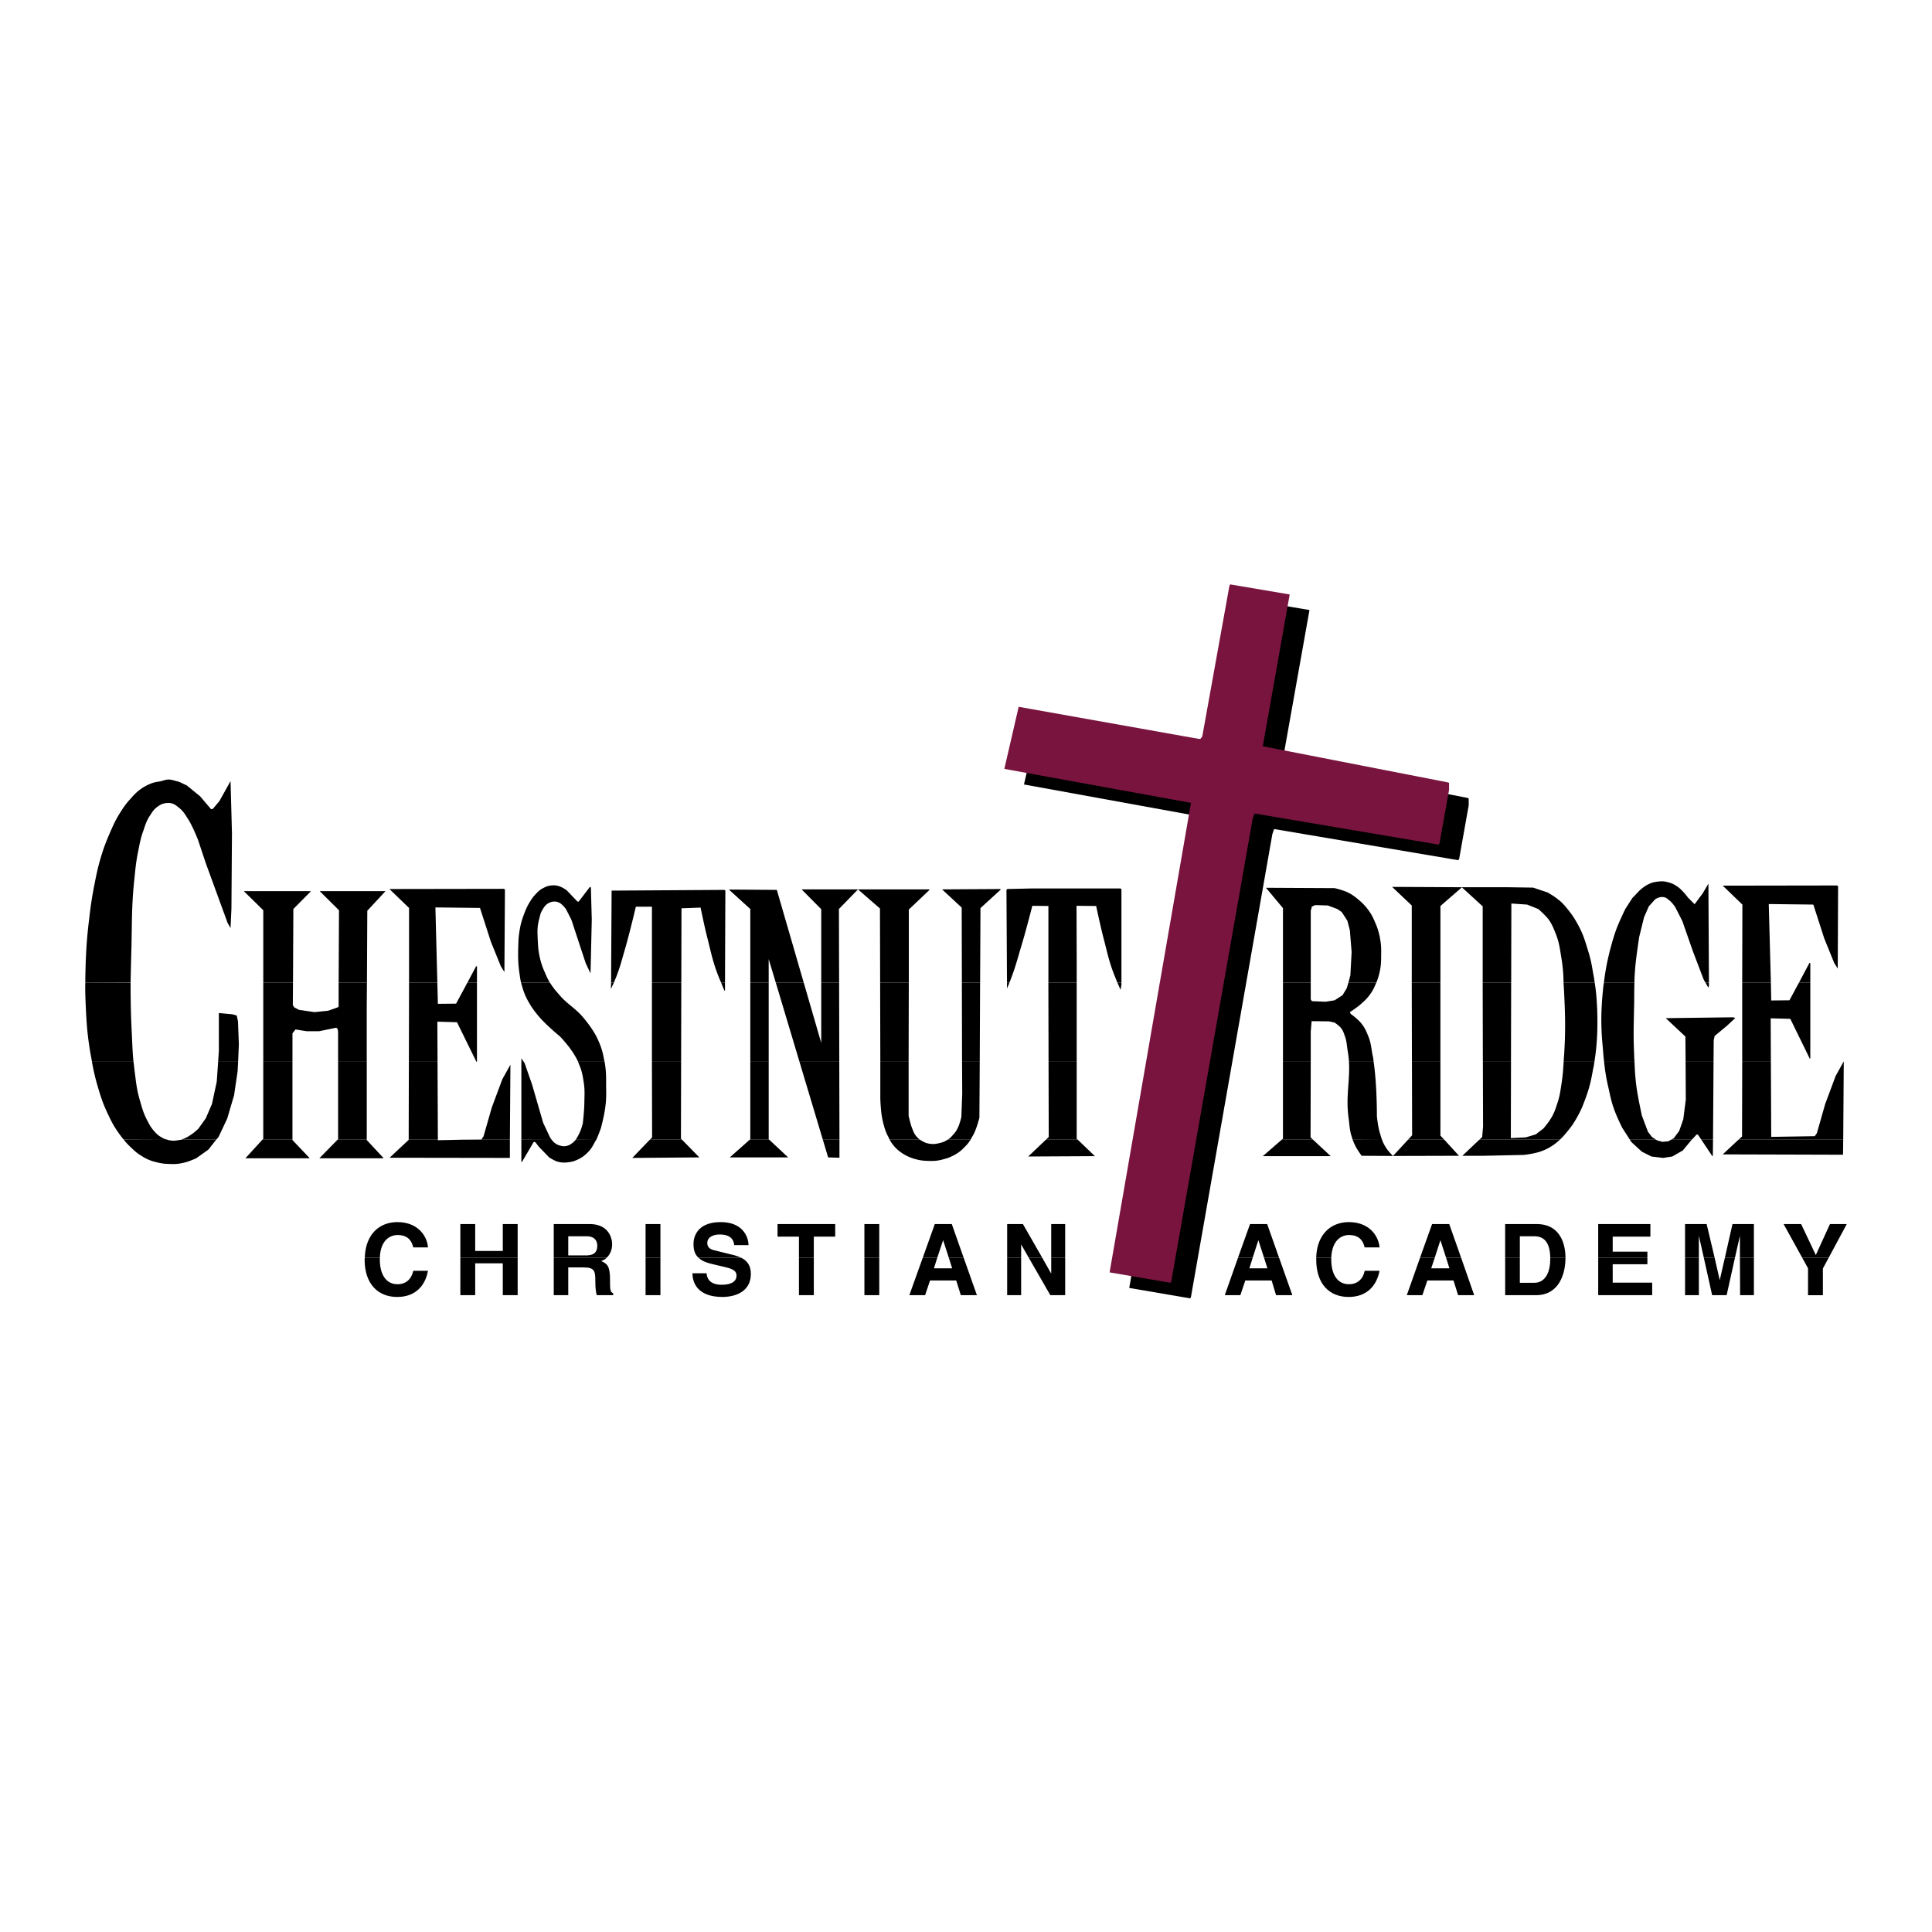 <svg xmlns="http://www.w3.org/2000/svg" width="2500" height="2500" viewBox="0 0 192.756 192.756"><g fill-rule="evenodd" clip-rule="evenodd"><path fill="#fff" d="M0 0h192.756v192.756H0V0z"/><path d="M118.824 129.381l-.072.159-6.088-1.042 8.119-46.843-18.621-3.388 1.43-6.196 17.931 3.213h.213l.176-.265 2.701-14.985.088-.177 5.947 1.006-2.699 15.144 18.461 3.601.123.053v.688l-.953 5.348-.088.124-18.373-3.107-.176.512-8.119 46.155z"/><path fill="#79143e" d="M116.865 127.81l-.09.176-6.07-1.041 8.119-46.843-18.621-3.389 1.43-6.195 17.931 3.195h.213l.176-.247 2.701-14.985.071-.177 5.947 1.007-2.682 15.143 18.444 3.601.14.052v.689l-.953 5.348-.088.124-18.373-3.107-.178.494-8.117 46.155z"/><path d="M36.398 125.48c-.018.07-.018.141-.018.194 0 2.453 1.359 3.724 3.248 3.724 1.783 0 2.789-1.076 3.071-2.612h-1.465c-.194.865-.759 1.342-1.571 1.342-1.253 0-1.765-1.147-1.765-2.418v-.229h-1.5v-.001zm9.531 0v3.741h1.482v-3.177h2.753v3.177h1.483v-3.741h-5.718zm9.319 0v3.741h1.447v-2.771h1.536c1.094 0 1.165.37 1.165 1.341 0 .725.053 1.095.141 1.43h1.642v-.193c-.317-.124-.317-.371-.317-1.412 0-1.324-.3-1.536-.883-1.801.212-.07.406-.177.547-.335h-5.278zm9.161 0v3.741h1.482v-3.741h-1.482zm5.277 0c.423.423 1.076.564 1.747.724l.759.177c.759.176 1.289.335 1.289.882 0 .741-.777.918-1.482.918-1.289 0-1.483-.759-1.5-1.147h-1.412c0 .883.441 2.365 3.019 2.365.635 0 2.806-.177 2.806-2.312 0-.865-.406-1.324-.971-1.606h-4.255v-.001zm10.025 0v3.741h1.483v-3.741h-1.483zm6.531 0v3.741h1.482v-3.741h-1.482zm5.824 0l-1.341 3.741h1.571l.494-1.465h2.612l.459 1.465h1.606l-1.324-3.741h-1.482l.335 1.059h-1.817l.335-1.059h-1.448zm8.418 0v3.741h1.395v-3.741h-1.395zm2.155 0l2.152 3.741h1.482v-3.741h-1.393v1.589l-.9-1.589h-1.341zm20.879 0l-1.322 3.741h1.553l.494-1.465h2.629l.441 1.465h1.625l-1.324-3.741h-1.5l.334 1.059h-1.799l.334-1.059h-1.465zm7.802 0v.194c0 2.453 1.34 3.724 3.229 3.724 1.783 0 2.789-1.076 3.09-2.612h-1.482c-.178.865-.76 1.342-1.572 1.342-1.252 0-1.764-1.147-1.764-2.418v-.229h-1.501v-.001zm10.36 0l-1.324 3.741h1.555l.494-1.465h2.611l.459 1.465h1.605l-1.305-3.741h-1.5l.334 1.059h-1.816l.352-1.059h-1.465zm8.49 0v3.741h3.07c2.348 0 2.947-2.188 2.947-3.724v-.018h-1.518v.141c0 1.165-.406 2.365-1.605 2.365h-1.43v-2.506h-1.464v.001zm9.283 0v3.741h5.385v-1.253H160.9v-1.835h3.461v-.653h-4.908zm8.666 0v3.741h1.377v-3.741h-1.377zm1.871 0l.83 3.741h1.447l.83-3.741h-1.006l-.512 2.241-.512-2.241h-1.077zm3.602 0l.018 3.741h1.377v-3.741h-1.395zm6.213 0l.582 1.059v2.683h1.482v-2.665l.582-1.076h-2.646v-.001z"/><path d="M37.898 125.48c.071-1.818 1.077-2.26 1.765-2.26 1.218 0 1.447.795 1.571 1.236h1.465c-.07-1.06-.936-2.524-3.053-2.524-1.783 0-3.177 1.2-3.248 3.548h1.5zm13.749 0v-3.354h-1.483v2.683h-2.753v-2.683h-1.482v3.354h5.718zm8.878 0c.353-.317.547-.812.547-1.342 0-.617-.353-2.012-2.241-2.012h-3.583v3.354h5.277zm5.366 0v-3.354h-1.482v3.354h1.482zm8.048 0a4.9 4.9 0 0 0-.9-.3l-1.711-.424c-.301-.07-.759-.194-.759-.741 0-.636.67-.848 1.235-.848 1.289 0 1.412.741 1.447 1.06h1.43c-.018-.865-.6-2.295-2.771-2.295-2.294 0-2.718 1.395-2.718 2.188 0 .653.177 1.077.495 1.359h4.252v.001zm7.255 0v-2.101h2.135v-1.253h-5.754v1.253h2.136v2.101h1.483zm6.53 0v-3.354h-1.482v3.354h1.482zm5.789 0l.583-1.747.565 1.747h1.482l-1.183-3.354h-1.694l-1.2 3.354h1.447zm8.366 0v-1.324l.76 1.324h1.342l-1.924-3.354h-1.572v3.354h1.394zm4.394 0v-3.354h-1.393v3.354h1.393zm18.709 0l.566-1.747.564 1.747h1.5l-1.184-3.354h-1.711l-1.201 3.354h1.466zm7.838 0c.088-1.818 1.076-2.26 1.764-2.26 1.219 0 1.447.795 1.572 1.236h1.482c-.088-1.06-.936-2.524-3.072-2.524-1.764 0-3.176 1.2-3.246 3.548h1.5zm10.325 0l.566-1.747.564 1.747h1.5l-1.184-3.354h-1.711l-1.201 3.354h1.466zm8.49 0v-2.136h1.412c.617 0 1.588.177 1.623 2.136h1.518c0-1.342-.512-3.354-2.875-3.354h-3.143v3.354h1.465zm12.726 0v-.601H160.9v-1.5h3.76v-1.253h-5.207v3.354h4.908zm5.135 0v-2.188l.494 2.188h1.078l-.795-3.354h-2.154v3.354h1.377zm3.602 0l.494-2.188v2.188h1.395v-3.354h-2.137l-.758 3.354h1.006zm9.353 0l1.801-3.354h-1.676l-1.412 3.089-1.465-3.089h-1.748l1.854 3.354h2.646zm-125.756-.229v-1.906h1.853c.865 0 1.042.564 1.042.936 0 .706-.388.971-1.147.971h-1.748v-.001zM16.7 113.708a.25.25 0 0 0 .106.035c.441.105.724.07 1.147-.018l3.618-.018-.776.988-1.218.865s-.724.335-1.218.44c-.582.142-.953.159-1.553.124a4.718 4.718 0 0 1-1.218-.177 4.24 4.24 0 0 1-1.43-.6c-.512-.301-.759-.548-1.183-.954-.265-.246-.441-.459-.618-.67l4.343-.015zm12.479 0v.035l1.694 1.782v.036h-6.39l1.694-1.854h3.002v.001zm7.413 0v.035l1.659 1.782v.036h-6.389l1.818-1.854h2.912v.001zm7.095 0v.053l2.348-.053h4.836v1.817l-12.002-.018 1.906-1.782v-.018h2.912v.001zm11.35 0c.088.105.176.229.282.3.194.159.335.229.6.3.265.07.441.07.688 0 .212-.053.318-.141.494-.265.142-.106.247-.212.336-.335h2.047c-.053.088-.088.176-.141.247-.247.459-.388.724-.776 1.094a3.24 3.24 0 0 1-.954.653c-.317.142-.512.212-.865.247a2.437 2.437 0 0 1-1.182-.07c-.318-.106-.777-.406-.777-.406l-1.042-1.077-.265-.353-.124-.124-.124.036-1.129 1.924-.088.07v-2.241h3.02zm13.007 0l1.729 1.765-6.689.053 1.748-1.817h3.212v-.001zm8.702 0l1.889 1.765H72.81l1.994-1.765h1.942zm7.006 0v1.8l-1.129-.035-.529-1.765h1.658zm8.032 0c.07.053.159.105.265.158.212.124.353.177.6.229.423.071.67.054 1.094-.053.317-.07.512-.142.794-.335h2.295a3.494 3.494 0 0 1-.583.724c-.371.388-.618.582-1.077.829-.371.194-.6.283-1.006.389-.565.159-.918.194-1.518.177-.565-.018-.882-.054-1.43-.212a4.513 4.513 0 0 1-1.218-.565c-.353-.247-.547-.405-.83-.741a3.01 3.01 0 0 1-.406-.6h3.02zm15.743 0l1.713 1.642-6.654.035 1.764-1.677h3.177zm23.475 0l1.766 1.642h-6.777l1.889-1.642h3.122zm6.883 0c.107.3.23.547.441.864.213.318.654.759.654.759l-3.125-.018s-.354-.477-.529-.794a5.734 5.734 0 0 1-.371-.812h2.93v.001zm6.213 0l1.465 1.605-6.582.018 1.5-1.623h3.617zm11.525 0a4.735 4.735 0 0 1-.617.512c-.424.282-.67.424-1.129.6-.689.283-1.836.406-1.836.406l-4.078.088h-2.064l1.695-1.605h8.029v-.001zm9.602 0l.107.07.529.141.6-.053.266-.158h2.064l-.035.035-.865 1.041-1.041.601-.918.141-1.166-.141-.953-.477-1.041-.953-.158-.247h2.611zm5.683 0l-.018 1.605-.053.036-1.094-1.642h1.165v.001zm12.99 0l-.018 1.5-12.002-.035 1.572-1.465h10.448z"/><path d="M13.312 105.871c.036.265.071.565.106.883.159 1.235.212 1.941.565 3.124.212.741.335 1.183.688 1.871.229.423.335.67.653 1.041.247.282.406.459.741.653.229.141.389.212.635.282l-4.342-.018c-.141-.142-.265-.318-.423-.529-.583-.795-.83-1.307-1.253-2.207-.441-.953-.618-1.518-.917-2.523a21.511 21.511 0 0 1-.601-2.577h4.148zm10.448 0l-.053 1.006-.353 2.4-.688 2.33-.865 1.836-.229.265h-3.618.07c.441-.124.688-.265 1.077-.529.3-.194.688-.565.688-.565l.742-1.041.617-1.43.477-2.224.142-2.048h1.993zm5.419 0v7.837h-3.001l.088-.088v-7.749h2.913zm7.413 0v7.837H33.68l.053-.053v-7.784h2.859zm7.06 0l.035 7.837h-2.912l.018-7.837h2.859zm3.936 0v.035l-.035.053-.053-.088h.088zm4.624 0l.141.229.742 2.136 1.094 3.777.688 1.465s.07.105.159.247l-3.019-.018v-7.837h.195v.001zm8.084 0l.018.018c.177.971.159 1.536.159 2.507.018.917.018 1.447-.124 2.347-.105.706-.388 1.783-.388 1.783s-.229.671-.477 1.2l-2.047-.018c.123-.177.229-.371.353-.618.194-.37.353-.988.353-.988s.159-1.323.159-2.171c.018-.83.053-1.288-.088-2.101-.106-.688-.194-1.076-.477-1.729-.035-.088-.053-.159-.088-.229h2.647v-.001zm7.66 0l-.018 7.73.106.106h-3.212l.229-.229-.018-7.607h2.913zm8.737 0v7.802l.053.035h-1.941l.053-.035v-7.802h1.835zm7.042 0l.018 7.837h-1.659l-2.348-7.837h3.989zm6.919 0v5.437s.159.794.353 1.271c.106.265.159.441.335.688.159.194.282.335.441.441h-3.018c-.071-.142-.141-.301-.248-.494-.247-.548-.335-.9-.476-1.519-.177-.794-.212-2.083-.212-2.083v-3.741h2.825zm7.096 0l-.035 5.647s-.266 1.06-.584 1.66c-.123.211-.211.37-.299.529h-2.295.018c.265-.177.371-.301.565-.529.211-.229.3-.371.441-.653.194-.389.353-1.077.353-1.077l.088-2.312-.018-3.265h1.766zm9.672 0v7.749l.105.088h-3.178l.283-.265-.018-7.572h2.808zm23.351 0l-.018 7.607.246.229h-3.123l.123-.106v-7.73h2.772zm6.266 0c.352 2.33.334 5.489.334 5.489s.107 1.165.354 1.854c.053.193.105.353.158.512l-2.93-.018a2.194 2.194 0 0 1-.053-.177c-.264-.759-.246-1.218-.354-1.995-.299-2.224.16-3.671.035-5.665h2.456zm6.672 0v7.431l.387.406h-3.617l.406-.441-.018-7.396h2.842zm12.301 0c-.053.812-.088 1.395-.229 2.312-.125.794-.178 1.253-.441 1.994-.195.601-.318.953-.654 1.482-.229.371-.688.918-.688.918l-.777.601-1.006.3-1.482.07.018-7.678h-2.807l.018 6.53-.088 1.042-.281.265h8.029c.266-.229.477-.494.76-.83.424-.512.635-.829.953-1.395.441-.776.617-1.253.918-2.082.371-1.041.494-1.659.688-2.736.07-.282.105-.547.143-.794h-3.074v.001zm7.06 0c.035.918.07 1.606.211 2.665.16 1.095.529 2.771.529 2.771l.602 1.605.406.53.404.265h-2.611l-.76-1.183s-.459-.918-.688-1.519c-.371-.936-.477-1.5-.688-2.471a18.661 18.661 0 0 1-.441-2.665h3.036v.002zm7.889 0l-.053 7.837h-1.164l-.336-.494-.123-.035-.494.529h-2.064l.264-.142.547-.741.406-1.165.248-1.959-.02-3.83h2.789zm5.719 0l.035 7.555 4.342-.071.213-.3.83-2.912 1.041-2.789.811-1.465-.053 7.819h-10.447l.352-.318.018-7.519h2.858zm-130.645 7.837l1.994-.018.212-.318.83-2.895 1.041-2.789.812-1.465-.053 7.484h-4.836v.001z"/><path d="M13.029 98.034c0 1.606.018 3.124.124 5.154.053 1.076.07 1.782.159 2.683H9.164c-.035-.229-.088-.494-.141-.776-.318-1.889-.389-2.982-.477-4.907-.036-.847-.053-1.5-.036-2.153h4.519v-.001zm16.203 0l-.018 2.242.141.229.477.248 1.553.229 1.359-.142.953-.336.088-.088v-2.383h2.824l-.018 2.207v5.63h-2.859v-2.947l-.035-.212v-.035l-.141-.142-1.729.353h-1.218l-1.129-.176-.3.388v2.771h-2.913v-7.837h2.965v.001zm14.402 0l.053 2.118 1.818-.018 1.129-2.101h.953v7.837H47.5l-1.906-3.883-1.959-.053.018 3.936h-2.859l.018-7.837h2.822v.001zm11.226 0c.07.106.141.212.229.336.265.388.441.564.741.918.812.935 1.5 1.235 2.312 2.171.353.423.547.671.865 1.129.354.53.529.848.777 1.43.282.688.388 1.112.512 1.854h-2.647a6.969 6.969 0 0 0-.6-1.023c-.388-.601-1.165-1.43-1.165-1.43s-1.5-1.218-2.259-2.171c-.353-.441-.547-.688-.83-1.183a6.503 6.503 0 0 1-.688-1.606c-.053-.159-.088-.3-.124-.424h2.877v-.001zm6.389 0c-.159.354-.3.636-.3.636l.018-.636h.282zm6.725 0l-.018 7.837h-2.913v-7.837h2.931zm4.359 0v.777l-.053.035s-.159-.371-.335-.812h.388zm4.36 0v7.837h-1.835v-7.837h1.835zm3.495 0l1.748 6.02v-6.02h1.782l.018 7.837h-3.989L77.4 98.034h2.788zm10.483 0l-.018 7.837H87.83l-.018-7.837h2.859zm7.114 0l-.035 7.837h-1.766l-.018-7.837h1.819zm2.93 0c-.088.229-.213.512-.213.512l-.035.036v-.548h.248zm6.707 0v7.837h-2.807l-.018-7.837h2.825zm4.465 0v.212l-.088.512s-.141-.317-.318-.724h.406zm22.644 0l-.158.548-.424.706-.795.512-.898.141-1.359-.053-.123-.176v-1.678h-2.771v7.837h2.771v-2.947l.088-1.042 1.729.018.564.124s.459.3.654.564c.193.247.246.441.354.741.211.565.193.918.299 1.519.053.353.105.706.123 1.023h2.455a3.82 3.82 0 0 0-.107-.636c-.141-.794-.158-1.271-.477-1.994-.176-.424-.281-.671-.564-1.041-.354-.494-1.129-1.042-1.129-1.042l-.088-.176s.723-.459 1.129-.83c.354-.317.547-.494.83-.864.316-.424.441-.688.652-1.184.018-.018.018-.053.035-.07h-2.79zm9.18 0v7.837h-2.842l-.018-7.837h2.86zm12.283 0c.018.265.035.548.053.865.123 2.506.158 3.953 0 6.46a5.246 5.246 0 0 0-.035.512h3.072c.141-.883.211-1.589.264-2.63a32.501 32.501 0 0 0 0-2.612c-.053-1.041-.105-1.747-.246-2.595h-3.108zm7.078 0c-.035.706-.018 1.377-.035 2.295-.035 1.854-.088 2.912 0 4.766 0 .282.018.547.035.776h-3.035c-.055-.424-.09-.865-.125-1.377a26.026 26.026 0 0 1-.141-3.3c.035-1.13.088-1.783.211-2.913.018-.088.037-.177.037-.247h3.053zm7.43 0v.389l-.053.035v.088l-.299-.512h.352zm6.178 0l.035 1.783 1.818-.018.953-1.766h1.129v7.555l-.053.035-1.941-3.971-1.959-.054.018 4.271h-2.859v-7.837h2.859v.002zm-154.914 7.837l.07-1.023v-3.777l1.342.124.441.123.124.564.088 2.312-.071 1.677h-1.994zm30.252 0v-.282l.194.282h-.194zm95.927 0l-.018-7.837h2.842l-.018 7.837h-2.806zm20.227 0l-.018-2.453-1.959-1.836 6.777-.088.037.053h.141l-.83.776-1.252 1.041-.09.441-.018 2.065h-2.788v.001z"/><path d="M8.511 98.034c0-.582.018-1.182.036-1.924.07-1.747.141-2.735.353-4.465.142-1.235.247-1.941.477-3.177.229-1.147.354-1.818.688-2.948.3-.988.512-1.535.918-2.471.3-.688.477-1.094.865-1.748.388-.618.6-.971 1.094-1.518.389-.441.6-.688 1.077-1.041a4.66 4.66 0 0 1 1.129-.601c.424-.158.706-.123 1.13-.265.053-.018.088-.035.141-.035.441-.141.724-.035 1.165.088.423.088.635.265 1.041.423l1.341 1.095 1.095 1.288.177-.035.652-.776 1.112-1.995.141 5.207-.053 7.501-.088 1.959-.3-.53-2.171-5.948-.777-2.33s-.494-1.271-.953-2.012c-.318-.477-.459-.794-.918-1.165-.247-.194-.388-.335-.688-.441-.335-.089-.547-.071-.865 0-.265.07-.388.159-.617.317-.354.247-.495.494-.742.865-.335.512-.441.847-.635 1.43-.282.776-.371 1.235-.529 2.047-.265 1.253-.301 1.977-.441 3.248-.229 2.4-.194 3.759-.247 6.16-.036 1.465-.071 2.648-.088 3.777l-4.52.02zm17.756 0v-7.219l-1.941-1.906h6.636l.035.036-1.729 1.748-.035 7.342h-2.966v-.001zm7.519 0l.035-7.219-1.924-1.906h6.566l-1.818 1.959-.035 7.166h-2.824zm7.025 0v-7.448l-1.959-1.888 11.438-.018.088.088-.053 8.208-.355-.566-.988-2.435-1.094-3.389-4.448-.053.194 7.501h-2.823zm5.824 0l.865-1.624h.088v1.624h-.953zm5.348 0c-.088-.389-.124-.705-.194-1.182-.106-.883-.106-1.395-.088-2.295.018-.547.018-.865.088-1.395.106-.724.194-1.13.441-1.818.212-.565.335-.883.653-1.394.177-.283.283-.441.512-.689.282-.3.441-.477.794-.653.3-.159.477-.229.812-.265.371-.035.583 0 .917.124.265.106.618.353.618.353l1.076 1.13h.124l1.094-1.43.035-.053.088.088.088 3.212-.124 5.349-.477-1.007-1.43-4.342-.53-1.041s-.371-.547-.741-.688a.923.923 0 0 0-.423-.088c-.212 0-.335.035-.53.123-.353.177-.494.406-.688.741-.194.318-.212.53-.3.865-.229.847-.177 1.359-.141 2.224.035.6.053.936.177 1.518a7.5 7.5 0 0 0 .529 1.606c.176.406.3.688.494 1.006h-2.874v.001zm8.984 0l.053-9.178 11.261-.071.088.071-.035 9.178h-.389a18.022 18.022 0 0 1-.441-1.094c-.441-1.236-.582-1.977-.9-3.248-.318-1.218-.706-3.142-.706-3.142l-1.906.071-.018 7.413h-2.93v-7.572h-1.606s-.653 2.807-1.183 4.572c-.247.865-.371 1.358-.688 2.206-.089.247-.212.529-.318.794h-.282zm13.89 0v-7.342l-2.136-1.942 4.783.035 2.683 9.249h-2.789l-.706-2.347v2.347h-1.835zm7.078 0V90.71l-1.959-1.977h5.63L83.7 90.692l.018 7.342h-1.783zm5.877 0l-.018-7.395-1.747-1.518-.441-.388h7.096l.035.053-2.065 1.959v7.289h-2.86zm8.155 0l-.018-7.483-1.959-1.818 5.79-.035.035.035h.053l-2.047 1.871-.035 7.43h-1.819zm4.5 0l-.053-9.249.088-.088 2.348-.053h8.949l.088.088v9.301h-.406c-.141-.335-.299-.741-.424-1.059-.441-1.2-.582-1.924-.9-3.159-.352-1.324-.793-3.424-.793-3.424l-1.959-.018.018 5.648v2.012h-2.824v-7.642l-1.605-.018s-.672 2.647-1.184 4.307c-.371 1.271-.564 1.995-1.041 3.212-.018.035-.035.088-.053.141h-.249v.001zm27.535 0v-7.43l-1.695-2.03 6.848.035s.83.194 1.307.424c.459.229.689.406 1.094.741.406.353.619.565.953 1.006.354.477.496.794.725 1.341.211.477.283.759.406 1.253.141.724.176 1.147.158 1.871 0 .512 0 .794-.07 1.306a6.652 6.652 0 0 1-.406 1.482h-2.789l.195-.741.123-2.312-.176-2.171-.248-.953-.564-.865-.441-.3-.953-.353-1.254-.036-.352.159v.088l-.088.318v7.166h-2.773v.001zm12.85 0v-7.695l-1.961-1.854 6.973.035-2.152 1.871v7.642h-2.86v.001zm7.076 0v-7.607l-2.082-1.906h4.678l2.436.036 1.43.477s.6.335.953.617c.547.406.793.724 1.217 1.253.406.53.602.847.918 1.43.459.865.619 1.376.9 2.312.301.918.406 1.465.564 2.418.07.354.123.671.16.971h-3.107a15.483 15.483 0 0 0-.211-2.436c-.16-.971-.213-1.535-.564-2.436-.23-.564-.354-.9-.689-1.395-.354-.477-1.059-1.076-1.059-1.076l-1.111-.441-1.572-.106-.018 7.889h-2.843zm12.092 0c.158-1.235.299-1.994.617-3.265.229-.847.352-1.306.652-2.135.301-.777.865-1.941.865-1.941l.705-1.095.742-.776s.494-.441.865-.6c.246-.124.406-.177.688-.229.107-.018.158-.035.266-.035.424-.053.67-.036 1.076.088.354.088.529.194.83.388.512.335 1.094 1.13 1.094 1.13l.652.653.812-1.095.529-.9.035-.053.053 9.866h-.352l-.178-.317-1.076-2.824-1.041-2.982-.707-1.395s-.316-.477-.6-.688c-.193-.159-.301-.265-.529-.317a1.032 1.032 0 0 0-.564.053c-.143.035-.336.177-.336.177l-.617.688-.477 1.094-.477 1.942s-.283 1.8-.389 2.947c-.053.618-.088 1.13-.088 1.624h-3.05v-.003zm13.8 0l.018-7.783-1.959-1.889 11.42-.018.088.088-.035 8.207-.354-.564-.988-2.436-1.094-3.389-4.447-.053.211 7.836h-2.86v.001zm5.666 0l1.041-1.959h.088v1.959h-1.129z"/></g></svg>